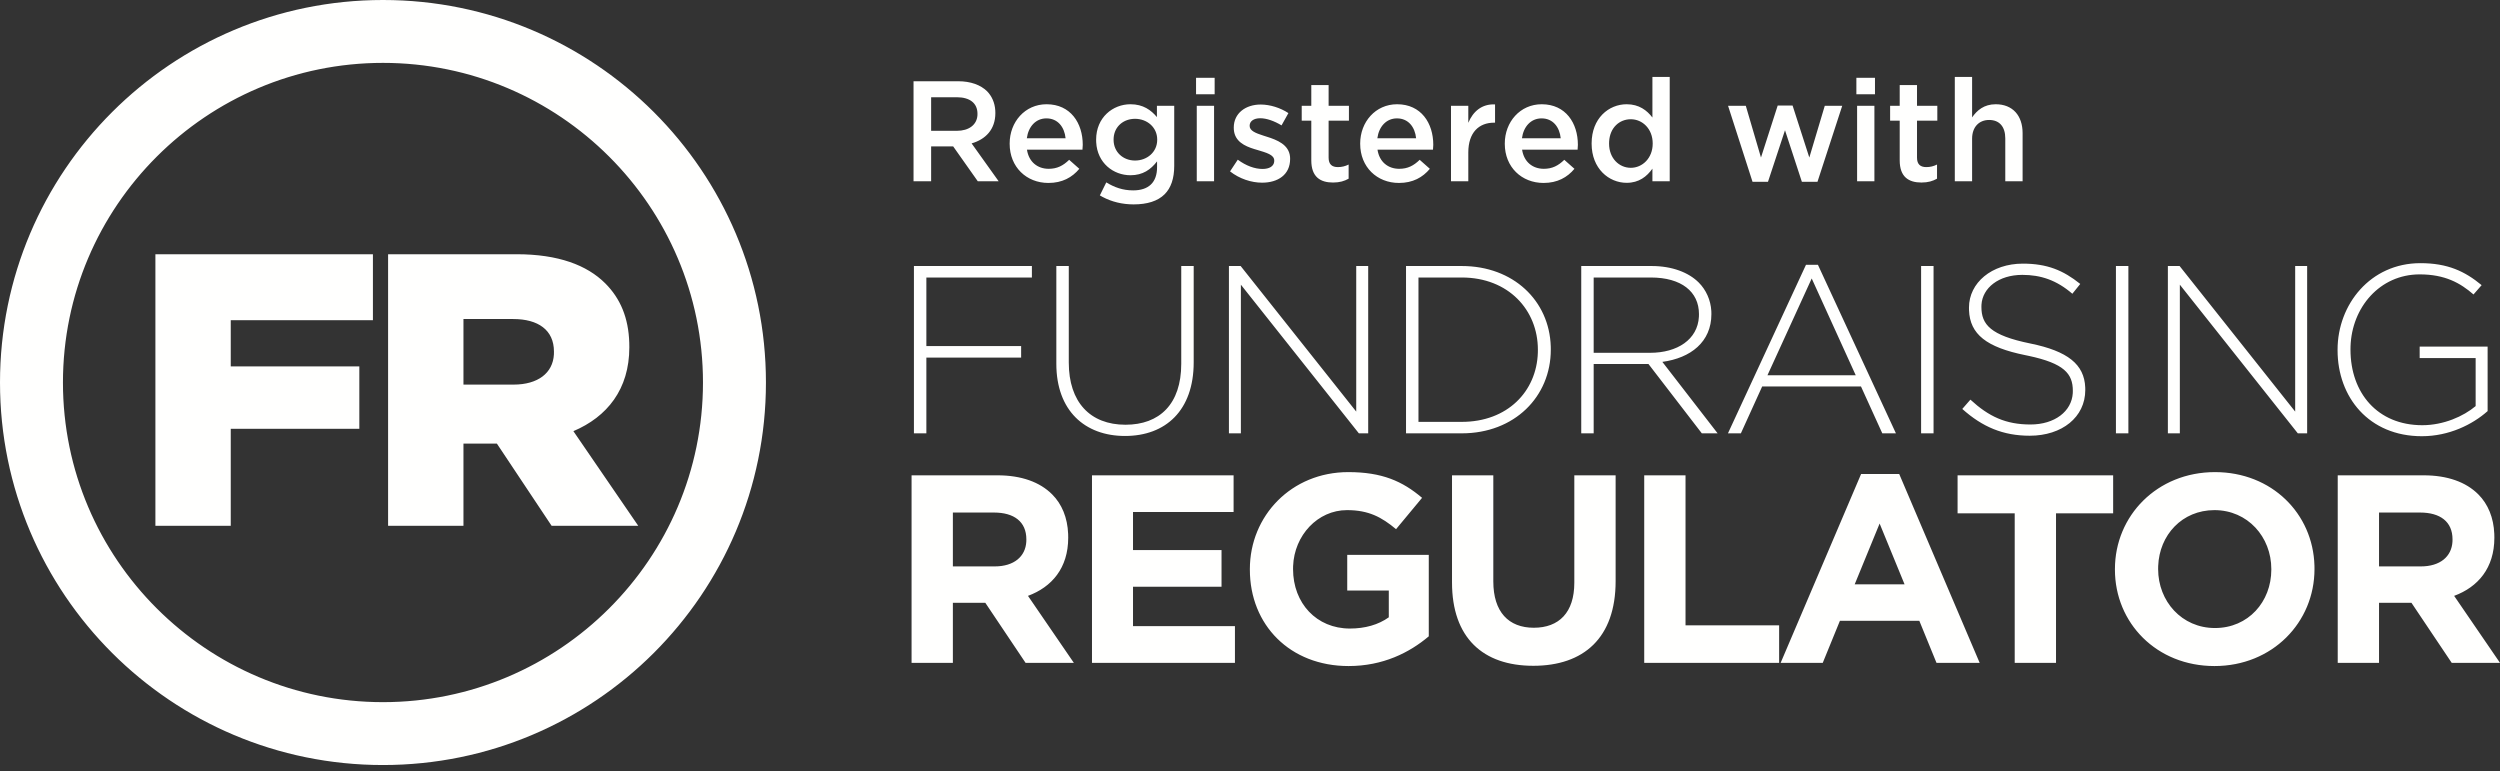 <?xml version="1.0" encoding="UTF-8"?> <svg xmlns="http://www.w3.org/2000/svg" xmlns:xlink="http://www.w3.org/1999/xlink" width="256px" height="79px" viewBox="0 0 256 79" version="1.1"><rect x="0" y="0" width="256" height="79" fill="#333333" stroke="none"/><title>FR-White-logo</title><g id="Symbols" stroke="none" stroke-width="1" fill="none" fill-rule="evenodd"><g id="footer/DT" transform="translate(-1024, -120)" fill="#FFFFFE"><g id="Left-block" transform="translate(160, 120)"><g id="FR-White-logo" transform="translate(864, 0)"><path d="M39.215,0 C60.874,0 78.432,17.537 78.432,39.17 C78.432,60.802 60.874,78.339 39.215,78.339 C17.558,78.339 0,60.802 0,39.17 C0,17.537 17.558,0 39.215,0 Z M39.215,6.439 C21.146,6.439 6.446,21.122 6.446,39.17 C6.446,57.218 21.146,71.9 39.215,71.9 C57.284,71.9 71.985,57.218 71.985,39.17 C71.985,21.122 57.284,6.439 39.215,6.439 Z M38.187,26.034 L38.187,32.788 L23.629,32.788 L23.629,37.516 L36.795,37.516 L36.795,43.912 L23.629,43.912 L23.629,53.845 L15.913,53.845 L15.913,26.034 L38.187,26.034 Z M52.908,26.034 C57.163,26.034 60.106,27.146 61.977,29.014 C63.53,30.565 64.361,32.549 64.437,35.102 L64.443,35.57 C64.443,39.86 62.176,42.681 58.715,44.15 L65.358,53.845 L56.487,53.845 L50.879,45.422 L47.458,45.422 L47.458,53.845 L39.741,53.845 L39.741,26.034 L52.908,26.034 Z M52.55,32.669 L47.458,32.669 L47.458,39.383 L52.589,39.383 C55.085,39.383 56.617,38.198 56.72,36.292 L56.725,36.006 C56.725,33.781 55.095,32.669 52.55,32.669 Z M93.586,27.24 L105.666,27.24 L105.666,28.417 L94.86,28.417 L94.86,35.44 L104.564,35.44 L104.564,36.616 L94.86,36.616 L94.86,44.374 L93.586,44.374 L93.586,27.24 Z M108.169,37.251 L108.169,27.24 L109.443,27.24 L109.443,37.128 C109.443,41.168 111.624,43.493 115.25,43.493 C118.73,43.493 120.96,41.388 120.96,37.251 L120.96,27.24 L122.234,27.24 L122.234,37.105 C122.234,42.025 119.367,44.643 115.201,44.643 C111.085,44.643 108.169,42.05 108.169,37.251 Z M125.842,27.24 L127.042,27.24 L138.878,42.147 L138.878,27.24 L140.103,27.24 L140.103,44.374 L139.148,44.374 L127.066,29.152 L127.066,44.374 L125.842,44.374 L125.842,27.24 Z M149.687,43.199 C154.363,43.199 157.35,40.081 157.475,36.116 L157.479,35.806 C157.479,31.745 154.465,28.417 149.687,28.417 L145.251,28.417 L145.251,43.199 L149.687,43.199 Z M143.977,27.24 L149.687,27.24 C154.973,27.24 158.658,30.797 158.798,35.482 L158.802,35.806 C158.802,40.628 155.076,44.374 149.687,44.374 L143.977,44.374 L143.977,27.24 Z M168.975,36.127 C171.756,36.127 173.844,34.769 173.968,32.432 L173.974,32.161 C173.974,29.861 172.161,28.417 169.05,28.417 L163.192,28.417 L163.192,36.127 L168.975,36.127 Z M161.919,27.24 L169.122,27.24 C171.231,27.24 172.921,27.902 173.949,28.93 C174.7,29.68 175.176,30.726 175.24,31.851 L175.247,32.161 C175.247,35.025 173.116,36.663 170.225,37.056 L175.885,44.374 L174.267,44.374 L168.805,37.276 L163.192,37.276 L163.192,44.374 L161.919,44.374 L161.919,27.24 Z M190.028,38.427 L185.519,28.515 L180.987,38.427 L190.028,38.427 Z M184.931,27.118 L186.157,27.118 L194.143,44.374 L192.747,44.374 L190.566,39.577 L180.446,39.577 L178.266,44.374 L176.942,44.374 L184.931,27.118 Z M196.721,44.374 L197.996,44.374 L197.996,27.24 L196.721,27.24 L196.721,44.374 Z M200.937,41.877 L201.769,40.923 C203.656,42.66 205.397,43.468 207.921,43.468 C210.408,43.468 212.139,42.12 212.252,40.26 L212.258,40.017 C212.258,38.257 211.356,37.214 207.732,36.439 L207.405,36.371 C203.408,35.563 201.72,34.223 201.627,31.769 L201.623,31.499 C201.623,28.954 203.95,26.996 207.137,26.996 C209.635,26.996 211.277,27.682 213.018,29.076 L212.209,30.081 C210.592,28.685 208.974,28.147 207.088,28.147 C204.65,28.147 203.013,29.494 202.903,31.194 L202.897,31.427 C202.897,33.238 203.828,34.34 207.896,35.172 C211.748,35.955 213.432,37.316 213.528,39.676 L213.532,39.943 C213.532,42.709 211.155,44.618 207.847,44.618 C205.102,44.618 202.995,43.713 200.937,41.877 Z M216.671,44.374 L217.946,44.374 L217.946,27.24 L216.671,27.24 L216.671,44.374 Z M221.99,27.24 L223.191,27.24 L235.026,42.147 L235.026,27.24 L236.252,27.24 L236.252,44.374 L235.296,44.374 L223.216,29.152 L223.216,44.374 L221.99,44.374 L221.99,27.24 Z M239.367,35.856 L239.367,35.806 C239.367,31.182 242.724,26.948 247.846,26.948 C250.64,26.948 252.403,27.779 254.119,29.199 L253.286,30.153 C251.938,28.979 250.37,28.097 247.774,28.097 C243.698,28.097 240.817,31.471 240.694,35.49 L240.69,35.806 C240.69,40.238 243.459,43.541 248.041,43.541 C250.222,43.541 252.257,42.636 253.506,41.583 L253.506,36.663 L247.774,36.663 L247.774,35.49 L254.732,35.49 L254.732,42.097 C253.189,43.468 250.788,44.668 247.994,44.668 C242.579,44.668 239.367,40.679 239.367,35.856 Z M101.859,58 C103.839,58 105.007,56.985 105.094,55.467 L105.099,55.229 C105.099,53.418 103.836,52.484 101.777,52.484 L97.574,52.484 L97.574,58 L101.859,58 Z M93.345,48.673 L102.134,48.673 C104.578,48.673 106.473,49.357 107.736,50.619 C108.741,51.622 109.311,53.011 109.378,54.673 L109.385,55.064 C109.385,58.165 107.709,60.112 105.264,61.016 L109.962,67.875 L105.018,67.875 L100.898,61.73 L97.574,61.73 L97.574,67.875 L93.345,67.875 L93.345,48.673 Z M111.819,48.673 L126.32,48.673 L126.32,52.431 L116.02,52.431 L116.02,56.327 L125.085,56.327 L125.085,60.085 L116.02,60.085 L116.02,64.117 L126.458,64.117 L126.458,67.875 L111.819,67.875 L111.819,48.673 Z M127.986,58.329 L127.986,58.274 C127.986,52.816 132.245,48.344 138.065,48.344 C141.527,48.344 143.615,49.275 145.62,50.978 L142.955,54.187 C141.472,52.951 140.152,52.237 137.93,52.237 C134.931,52.237 132.535,54.816 132.414,57.968 L132.409,58.274 C132.409,61.785 134.825,64.363 138.23,64.363 C139.77,64.363 141.143,63.978 142.213,63.212 L142.213,60.467 L137.957,60.467 L137.957,56.821 L146.307,56.821 L146.307,65.159 C144.329,66.832 141.61,68.203 138.095,68.203 C132.107,68.203 127.986,64.008 127.986,58.329 Z M148.686,59.645 L148.686,48.673 L152.915,48.673 L152.915,59.536 C152.915,62.662 154.481,64.281 157.062,64.281 C159.644,64.281 161.21,62.719 161.21,59.672 L161.21,48.673 L165.44,48.673 L165.44,59.508 C165.44,65.323 162.171,68.177 157.007,68.177 C151.844,68.177 148.686,65.296 148.686,59.645 Z M168.368,48.673 L172.598,48.673 L172.598,64.035 L182.183,64.035 L182.183,67.875 L168.368,67.875 L168.368,48.673 Z M194.478,48.535 L202.718,67.875 L198.297,67.875 L196.538,63.568 L188.408,63.568 L186.65,67.875 L182.338,67.875 L190.578,48.535 L194.478,48.535 Z M216.386,48.673 L216.386,52.566 L210.536,52.566 L210.536,67.875 L206.306,67.875 L206.306,52.566 L200.456,52.566 L200.456,48.673 L216.386,48.673 Z M192.473,53.61 L189.919,59.838 L195.028,59.838 L192.473,53.61 Z M232.583,58.329 L232.583,58.274 C232.583,54.982 230.164,52.237 226.761,52.237 C223.441,52.237 221.115,54.79 220.998,57.966 L220.993,58.274 C220.993,61.565 223.409,64.31 226.814,64.31 C230.221,64.31 232.583,61.621 232.583,58.329 Z M216.569,58.329 L216.569,58.274 C216.569,52.816 220.881,48.344 226.814,48.344 C232.642,48.344 236.852,52.603 237,57.926 L237.004,58.274 C237.004,63.733 232.692,68.203 226.761,68.203 C220.828,68.203 216.569,63.788 216.569,58.329 Z M247.896,58 C249.877,58 251.046,56.985 251.133,55.467 L251.138,55.229 C251.138,53.418 249.874,52.484 247.813,52.484 L243.613,52.484 L243.613,58 L247.896,58 Z M239.383,48.673 L248.172,48.673 C250.615,48.673 252.511,49.357 253.775,50.619 C254.778,51.622 255.349,53.011 255.416,54.673 L255.423,55.064 C255.423,58.165 253.748,60.112 251.303,61.016 L256,67.875 L251.055,67.875 L246.935,61.73 L243.613,61.73 L243.613,67.875 L239.383,67.875 L239.383,48.673 Z M97.985,13.395 C99.205,13.395 100.006,12.791 100.087,11.845 L100.094,11.654 C100.094,10.557 99.303,9.957 97.97,9.957 L95.348,9.957 L95.348,13.395 L97.985,13.395 Z M93.546,8.319 L98.116,8.319 C99.405,8.319 100.416,8.699 101.075,9.343 C101.569,9.848 101.867,10.523 101.917,11.312 L101.925,11.581 C101.925,13.263 100.915,14.274 99.493,14.683 L102.261,18.559 L100.123,18.559 L97.604,14.99 L95.348,14.99 L95.348,18.559 L93.546,18.559 L93.546,8.319 Z M109.116,14.156 C108.999,13.015 108.325,12.122 107.153,12.122 C106.069,12.122 105.307,12.957 105.147,14.156 L109.116,14.156 Z M103.389,14.727 L103.389,14.698 C103.389,12.489 104.956,10.675 107.168,10.675 C109.628,10.675 110.874,12.606 110.874,14.83 C110.874,14.99 110.859,15.151 110.844,15.327 L105.161,15.327 C105.351,16.585 106.245,17.286 107.388,17.286 C108.251,17.286 108.866,16.965 109.482,16.365 L110.523,17.286 C109.79,18.165 108.778,18.734 107.358,18.734 C105.117,18.734 103.389,17.111 103.389,14.727 Z M118.498,14.318 L118.498,14.287 C118.498,13.03 117.457,12.166 116.228,12.166 C115.056,12.166 114.124,12.936 114.038,14.108 L114.031,14.318 C114.031,15.575 115.012,16.439 116.228,16.439 C117.457,16.439 118.498,15.575 118.498,14.318 Z M112.625,20.008 L113.284,18.677 C114.119,19.189 114.983,19.495 116.037,19.495 C117.619,19.495 118.483,18.677 118.483,17.126 L118.483,16.525 C117.839,17.36 117.033,17.945 115.759,17.945 C114.006,17.945 112.361,16.69 112.25,14.562 L112.244,14.302 C112.244,12.021 113.958,10.675 115.759,10.675 C117.062,10.675 117.868,11.274 118.469,11.99 L118.469,10.835 L120.241,10.835 L120.241,16.98 C120.241,18.281 119.905,19.247 119.259,19.891 C118.557,20.594 117.473,20.93 116.081,20.93 C114.923,20.93 113.837,20.663 112.901,20.165 L112.625,20.008 Z M122.549,18.559 L124.321,18.559 L124.321,10.835 L122.549,10.835 L122.549,18.559 Z M122.475,9.65 L124.38,9.65 L124.38,7.967 L122.475,7.967 L122.475,9.65 Z M125.957,17.55 L126.748,16.351 C127.598,16.98 128.491,17.301 129.281,17.301 C129.989,17.301 130.418,17.024 130.476,16.575 L130.482,16.439 C130.482,15.839 129.663,15.633 128.754,15.356 L128.44,15.264 C127.443,14.956 126.444,14.482 126.346,13.283 L126.338,13.059 C126.338,11.596 127.554,10.704 129.092,10.704 C130.058,10.704 131.112,11.04 131.933,11.581 L131.23,12.839 C130.482,12.386 129.692,12.108 129.048,12.108 C128.359,12.108 127.964,12.43 127.964,12.869 L127.964,12.898 C127.964,13.393 128.59,13.635 129.349,13.88 L129.707,13.995 C130.781,14.329 131.987,14.81 132.1,16.055 L132.108,16.277 C132.108,17.901 130.849,18.706 129.238,18.706 C128.14,18.706 126.924,18.31 125.957,17.55 Z M134.277,16.424 L134.277,12.357 L133.296,12.357 L133.296,10.835 L134.277,10.835 L134.277,8.714 L136.05,8.714 L136.05,10.835 L138.13,10.835 L138.13,12.357 L136.05,12.357 L136.05,16.145 C136.05,16.833 136.401,17.111 137.002,17.111 C137.397,17.111 137.748,17.024 138.1,16.848 L138.1,18.297 C137.661,18.545 137.177,18.691 136.504,18.691 C135.2,18.691 134.277,18.121 134.277,16.424 Z M145.01,14.156 C144.893,13.015 144.22,12.122 143.048,12.122 C141.964,12.122 141.202,12.957 141.041,14.156 L145.01,14.156 Z M139.283,14.727 L139.283,14.698 C139.283,12.489 140.85,10.675 143.063,10.675 C145.523,10.675 146.768,12.606 146.768,14.83 C146.768,14.99 146.753,15.151 146.738,15.327 L141.056,15.327 C141.246,16.585 142.139,17.286 143.282,17.286 C144.146,17.286 144.762,16.965 145.376,16.365 L146.417,17.286 C145.684,18.165 144.674,18.734 143.252,18.734 C141.012,18.734 139.283,17.111 139.283,14.727 Z M148.582,10.835 L150.354,10.835 L150.354,12.576 C150.837,11.42 151.731,10.631 153.093,10.689 L153.093,12.562 L152.991,12.562 C151.438,12.562 150.354,13.571 150.354,15.619 L150.354,18.559 L148.582,18.559 L148.582,10.835 Z M159.818,14.156 C159.7,13.015 159.026,12.122 157.855,12.122 C156.771,12.122 156.009,12.957 155.847,14.156 L159.818,14.156 Z M154.09,14.727 L154.09,14.698 C154.09,12.489 155.658,10.675 157.869,10.675 C160.33,10.675 161.575,12.606 161.575,14.83 C161.575,14.99 161.56,15.151 161.546,15.327 L155.862,15.327 C156.053,16.585 156.946,17.286 158.089,17.286 C158.953,17.286 159.568,16.965 160.183,16.365 L161.223,17.286 C160.491,18.165 159.48,18.734 158.06,18.734 C155.818,18.734 154.09,17.111 154.09,14.727 Z M169.236,14.712 L169.236,14.683 C169.236,13.191 168.182,12.21 166.995,12.21 C165.832,12.21 164.857,13.068 164.775,14.486 L164.769,14.712 C164.769,16.204 165.794,17.184 166.995,17.184 C168.182,17.184 169.236,16.189 169.236,14.712 Z M162.982,14.712 L162.982,14.683 C162.982,12.122 164.725,10.675 166.571,10.675 C167.844,10.675 168.65,11.304 169.207,12.034 L169.207,7.88 L170.979,7.88 L170.979,18.559 L169.207,18.559 L169.207,17.272 C168.635,18.077 167.831,18.721 166.571,18.721 C164.754,18.721 162.982,17.272 162.982,14.712 Z M176.954,10.835 L178.771,10.835 L180.324,16.131 L182.036,10.806 L183.56,10.806 L185.274,16.131 L186.856,10.835 L188.643,10.835 L186.109,18.618 L184.512,18.618 L182.784,13.337 L181.041,18.618 L179.459,18.618 L176.954,10.835 Z M190.167,18.559 L191.939,18.559 L191.939,10.835 L190.167,10.835 L190.167,18.559 Z M190.093,9.65 L191.998,9.65 L191.998,7.967 L190.093,7.967 L190.093,9.65 Z M194.53,16.424 L194.53,12.357 L193.548,12.357 L193.548,10.835 L194.53,10.835 L194.53,8.714 L196.302,8.714 L196.302,10.835 L198.382,10.835 L198.382,12.357 L196.302,12.357 L196.302,16.145 C196.302,16.833 196.653,17.111 197.254,17.111 C197.649,17.111 198.001,17.024 198.352,16.848 L198.352,18.297 C197.913,18.545 197.43,18.691 196.756,18.691 C195.452,18.691 194.53,18.121 194.53,16.424 Z M200.172,7.88 L201.943,7.88 L201.943,12.021 C202.441,11.304 203.159,10.675 204.36,10.675 C206.103,10.675 207.114,11.845 207.114,13.629 L207.114,18.559 L205.341,18.559 L205.341,14.171 C205.341,12.971 204.741,12.284 203.686,12.284 C202.661,12.284 201.943,13.001 201.943,14.2 L201.943,18.559 L200.172,18.559 L200.172,7.88 Z" id="Shape"></path></g></g></g></g></svg> 